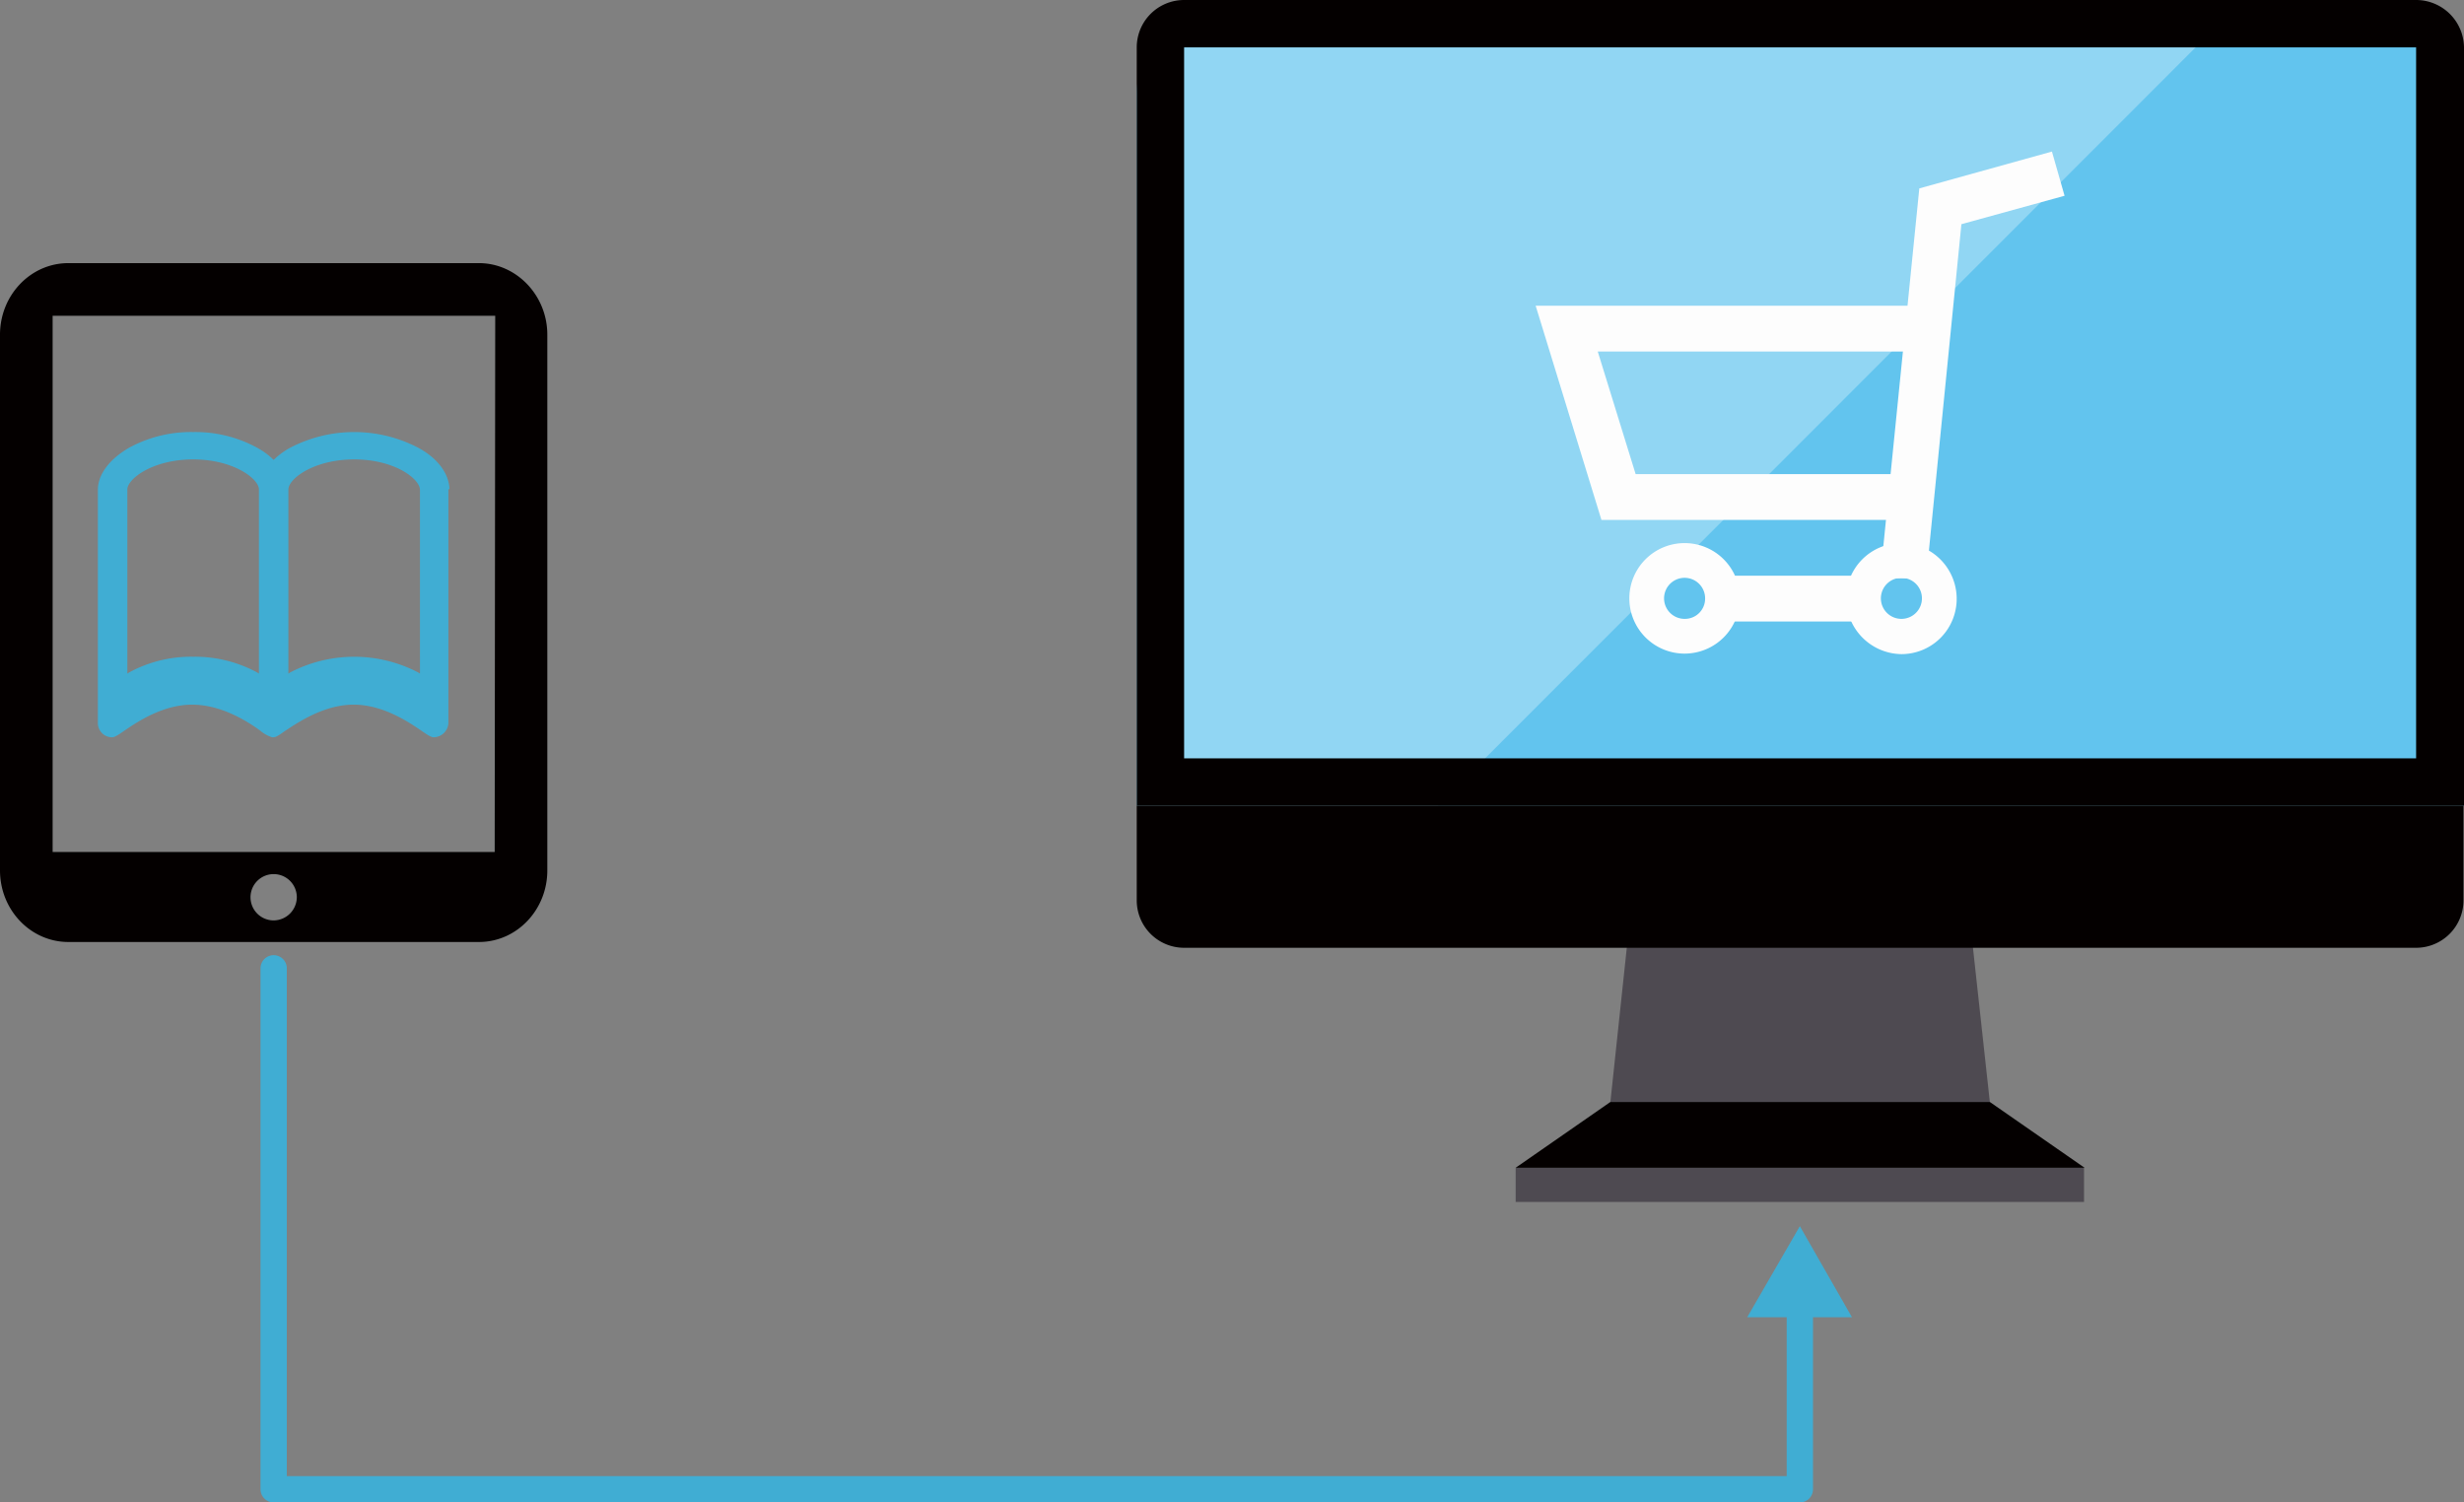 <svg xmlns="http://www.w3.org/2000/svg" viewBox="0 0 468.2 285.5"><rect x="0" y="0" width="468.2" height="285.5" fill="#808080" stroke="none"/><defs><style>.cls-1{fill:#040000;}.cls-2{fill:#40add3;}.cls-3{fill:#4e4a51;}.cls-4{fill:#62c4ee;}.cls-5{opacity:0.3;}.cls-6{fill:#fff;}.cls-7{fill:#fdfdfd;}.cls-8{fill:none;stroke:#40add3;stroke-linecap:round;stroke-linejoin:round;stroke-width:5px;}</style></defs><title>Asset 111</title><g id="Layer_2" data-name="Layer 2"><g id="レイヤー_1" data-name="レイヤー 1"><g id="E-READER_ICONS_SET_BY_RedKoala" data-name="E-READER ICONS SET BY RedKoala"><g id="E-READER_WITH_BOOK_ICON_1" data-name="E-READER WITH BOOK ICON 1"><path id="e-reader" class="cls-1" d="M91,50H13C5.8,50,0,56.1,0,63.6V165.4C0,172.9,5.8,179,13,179H91c7.2,0,13-6.1,13-13.6V63.6C104,56.1,98.1,50,91,50ZM52,174.9a4.4,4.4,0,1,1,4.4-4.4,4.44,4.44,0,0,1-4.4,4.4Zm42-13H10V76.4h0V60H94.1L94,161.9Z"/><path id="book" class="cls-2" d="M85.4,92.9c-.1-2.9-2.2-5.8-5.9-7.8a26.31,26.31,0,0,0-24.4,0A13.86,13.86,0,0,0,52,87.4a13.86,13.86,0,0,0-3.1-2.3,24.52,24.52,0,0,0-12.2-3,24.52,24.52,0,0,0-12.2,3c-3.6,2.1-5.8,4.9-5.9,7.8v44.5a2.69,2.69,0,0,0,2.7,2.7h0c.5,0,1.1-.4,2.4-1.3,2.5-1.7,7.3-4.9,12.8-4.9s10.4,3.1,12.9,4.9a6.54,6.54,0,0,0,2.3,1.3h.2a1.61,1.61,0,0,0,.9-.3c.4-.2.9-.6,1.5-1,2.6-1.7,7.4-4.9,12.9-4.9s10.3,3.2,12.8,4.9c1.3.9,1.9,1.3,2.4,1.3h0a2.84,2.84,0,0,0,2.8-2.7h0V93A.35.35,0,0,0,85.4,92.9Zm-5.6.2V128l-.3-.2a26.31,26.31,0,0,0-24.4,0l-.3.2V93c0-2,4.8-5.7,12.5-5.7S79.8,91,79.8,93.1ZM49.2,128l-.3-.2a24.78,24.78,0,0,0-12.2-3,24.52,24.52,0,0,0-12.2,3l-.3.2V93c0-2,4.8-5.7,12.5-5.7S49.2,91,49.2,93Z"/></g></g><g id="レイヤー_2" data-name="レイヤー 2"><g id="illustration"><polygon class="cls-3" points="374.5 176.5 309.5 176.5 306 209.4 378.1 209.4 374.5 176.5"/><rect class="cls-3" x="288" y="221.9" width="108" height="6.5"/><path class="cls-4" d="M450.1,0H234a18.05,18.05,0,0,0-18,18V153.1H468.2V18A18.2,18.2,0,0,0,450.1,0Z"/><g class="cls-5"><path class="cls-6" d="M234,0a18.05,18.05,0,0,0-18,18V153.1h57.2L426.2,0Z"/></g><path class="cls-1" d="M459.1,9V144.1H225V9Zm0-9H225a9,9,0,0,0-9,9V153.1H468.2V9a9.11,9.11,0,0,0-9.1-9Z"/><path class="cls-1" d="M216,153.1v18a9,9,0,0,0,9,9H459.1a9,9,0,0,0,9-9v-18Z"/><polygon class="cls-1" points="288 221.9 306 209.4 378.1 209.4 396.1 221.9 288 221.9"/><polygon class="cls-7" points="356.1 109.9 366 109.9 372.7 42.6 392.3 37.2 389.9 28.8 364.7 35.8 357.3 109.4 325.7 109.4 325.7 118.1 356.1 118.1 356.1 109.9"/><path class="cls-7" d="M361.3,103.2a10.5,10.5,0,0,0-10.5,10.5,10.65,10.65,0,0,0,10.5,10.6,10.5,10.5,0,0,0,10.5-10.5h0a10.58,10.58,0,0,0-10.5-10.6Zm0,14.4a3.9,3.9,0,1,1,3.9-3.9,3.9,3.9,0,0,1-3.9,3.9Z"/><path class="cls-7" d="M320.1,103.2a10.5,10.5,0,1,0,10.5,10.5,10.5,10.5,0,0,0-10.5-10.5Zm0,14.4a3.9,3.9,0,1,1,3.9-3.9h0a3.84,3.84,0,0,1-3.9,3.9Z"/><polygon class="cls-7" points="361.3 98.8 304.3 98.8 291.8 58.1 366.4 58.1 366.4 66.8 303.6 66.8 310.8 90.1 361.3 90.1 361.3 98.8"/></g></g><polyline class="cls-8" points="52 184 52 283 342 283 342 247.4"/><polygon class="cls-2" points="351.9 250.3 342 233 332 250.3 351.9 250.3"/></g></g></svg>